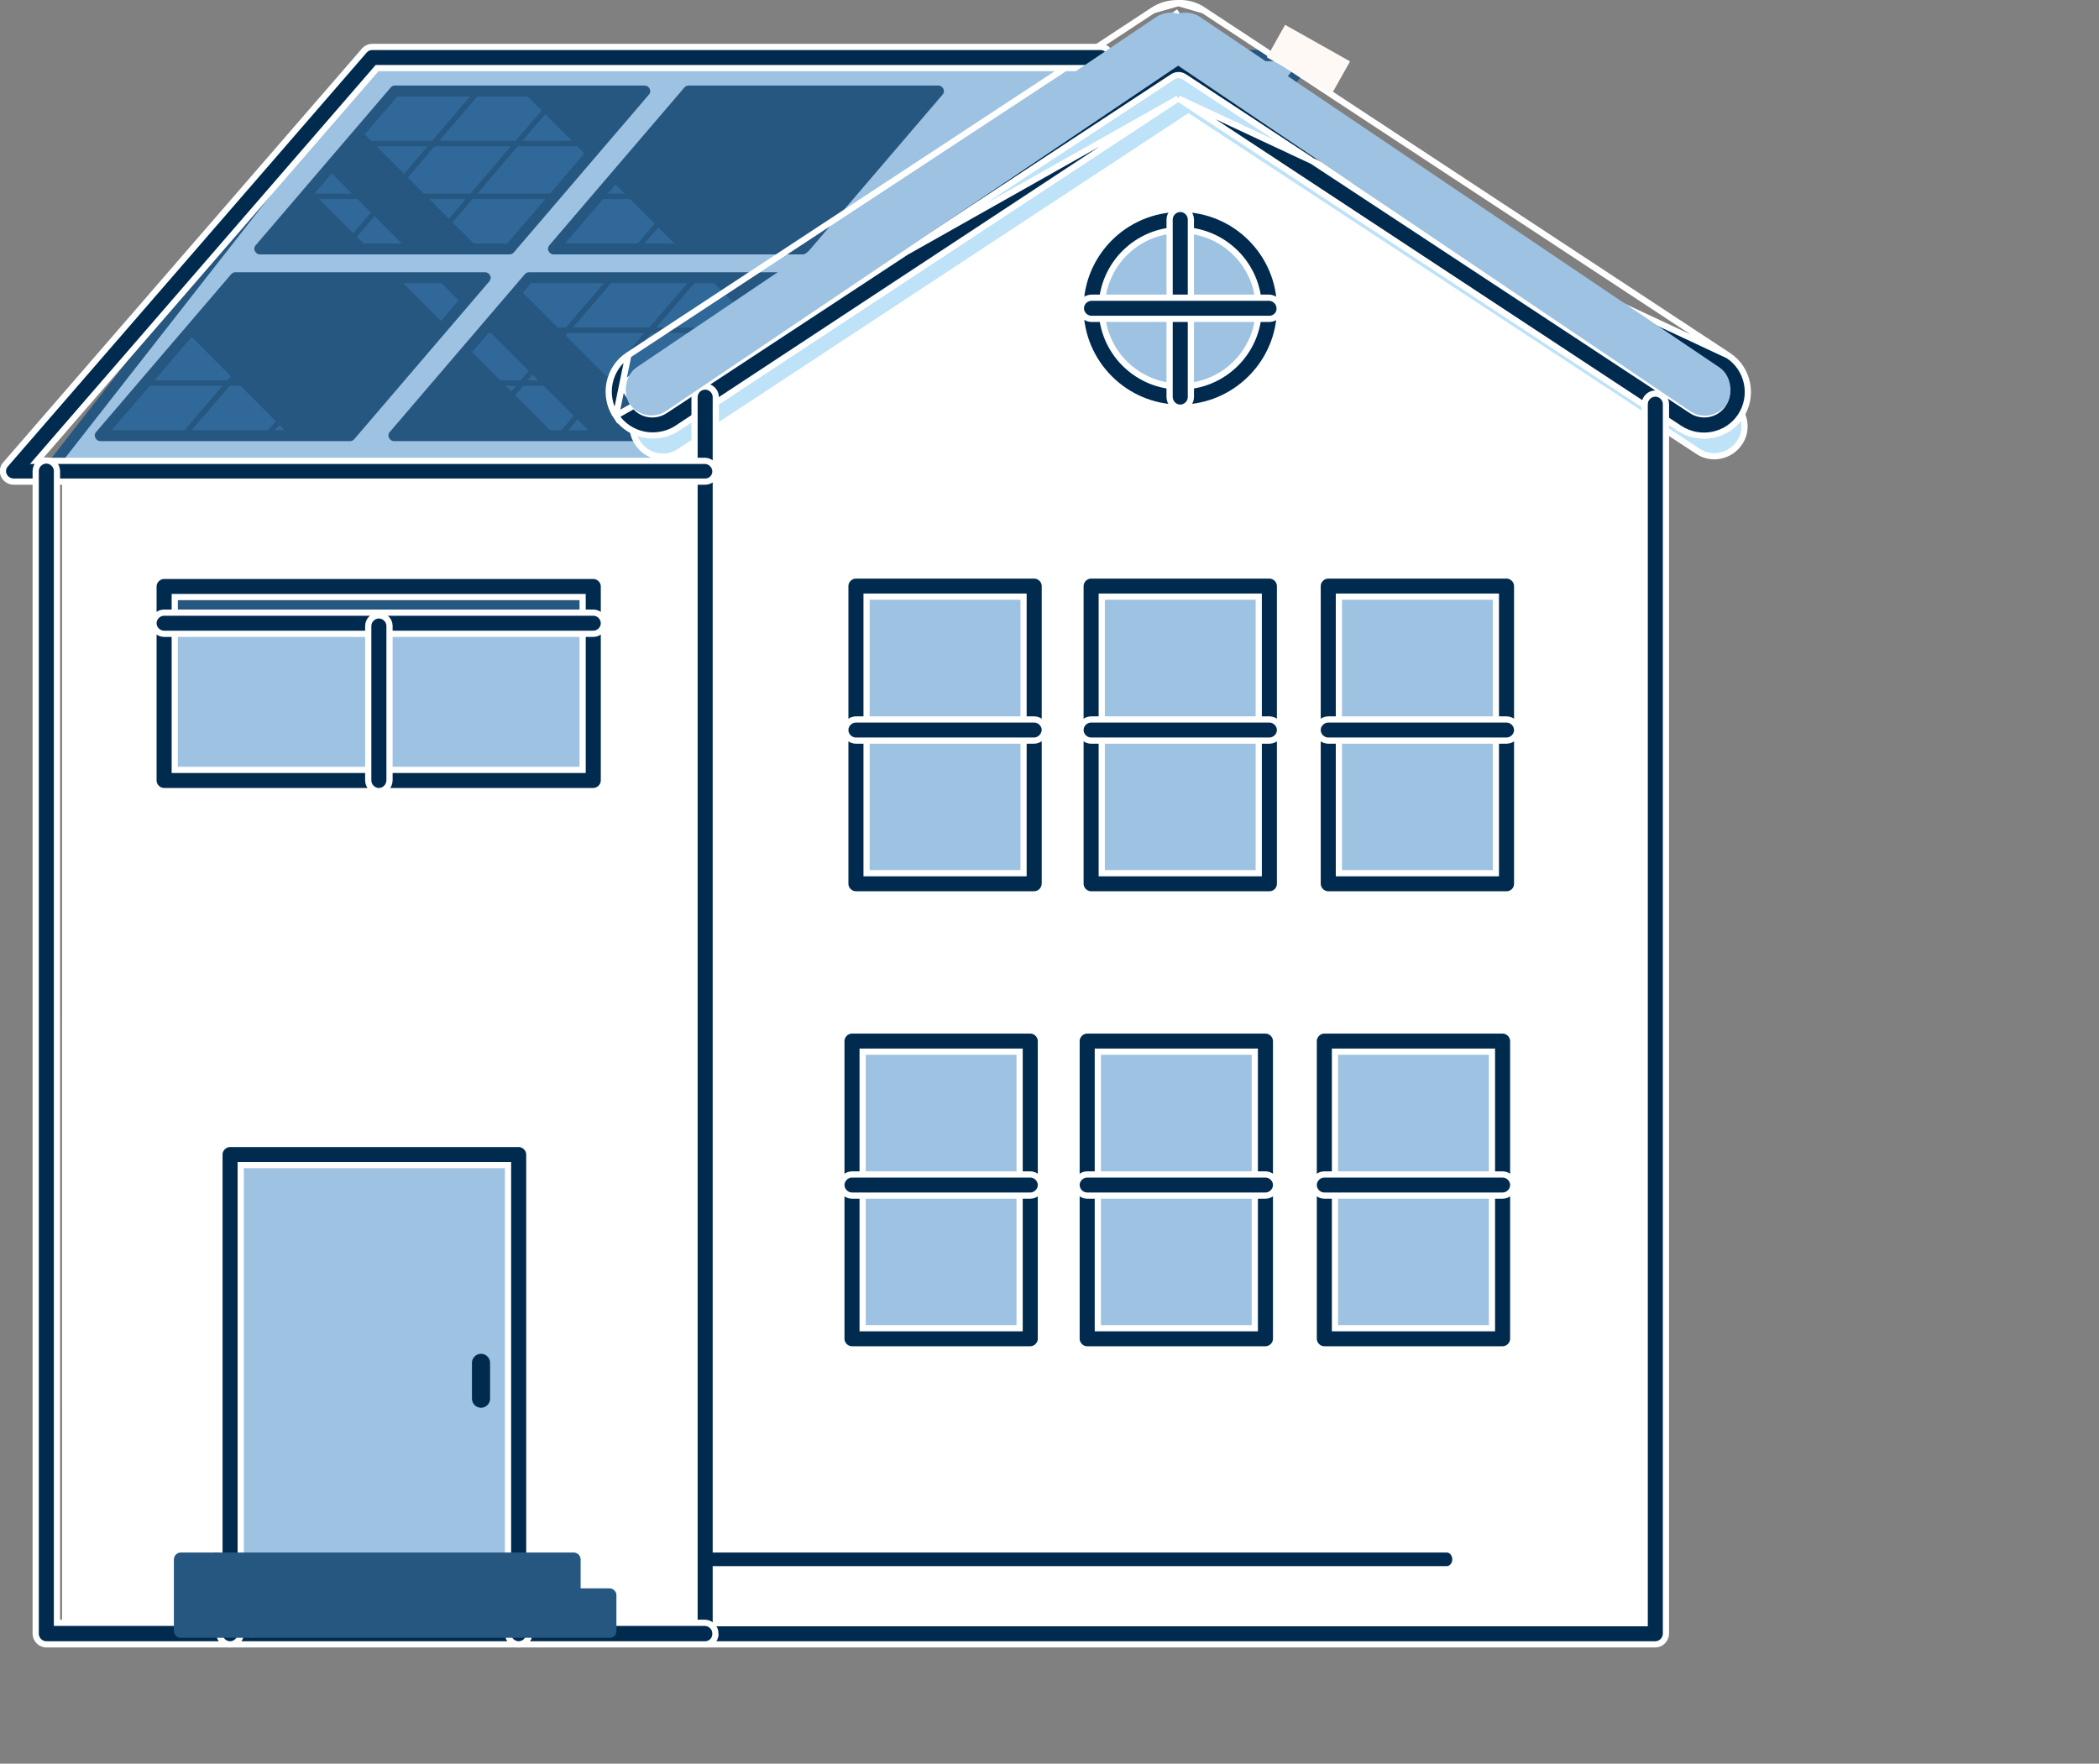 <?xml version="1.0" encoding="UTF-8"?> <svg xmlns="http://www.w3.org/2000/svg" width="169" height="142" viewBox="0 0 169 142" fill="none"><rect x="0" y="0" width="169" height="142" fill="#808080" stroke="none"/><rect width="51" height="92" transform="matrix(-1 0 0 1 56 39)" fill="white"></rect><rect width="51" height="92" transform="matrix(-1 0 0 1 56 39)" fill="white"></rect><rect x="13" y="47" width="34" height="4" fill="#265780"></rect><rect x="13" y="51" width="17" height="12" fill="#9EC2E1"></rect><rect x="31" y="51" width="17" height="12" fill="#9EC2E1"></rect><path d="M3 39L29.855 4H105.941L79.086 39H3Z" fill="#9EC2E1"></path><path d="M78.893 39H3.403C3.234 39 3.093 38.907 3.037 38.722C2.981 38.568 2.981 38.383 3.093 38.229L29.739 4.154C29.823 4.062 29.936 4 30.048 4H105.538C105.707 4 105.848 4.093 105.904 4.278C105.96 4.432 105.96 4.617 105.848 4.771L79.203 38.846C79.146 38.938 79.034 39 78.893 39ZM4.303 38.075H78.696L104.638 4.925H30.245L4.303 38.075Z" fill="#265781"></path><path d="M64.683 20.043L75.569 7.325H55.436L44.55 20.043H64.683Z" fill="#265781"></path><path d="M51.924 7.325H31.82L20.935 20.043H41.038L51.924 7.325Z" fill="#265781"></path><path d="M18.945 22.359L8.059 35.077H28.192L39.078 22.359H18.945Z" fill="#265781"></path><path d="M42.56 22.359L31.674 35.077H51.807L62.693 22.359H42.56Z" fill="#265781"></path><path d="M41.038 20.043L47.359 12.659L42.033 7.325H31.82L29.07 10.519L38.58 20.043H41.038Z" fill="#306999"></path><path d="M8.059 35.077H23.364L15.111 26.813L8.059 35.077Z" fill="#306999"></path><path d="M54.733 20.043L49.261 14.563L44.55 20.043H54.733Z" fill="#306999"></path><path d="M37.702 28.043L44.725 35.077H47.798L39.107 26.402L37.702 28.043Z" fill="#306999"></path><path d="M57.045 22.359H42.56L41.799 23.267L52.627 34.11L60.089 25.406L57.045 22.359Z" fill="#306999"></path><path d="M26.407 13.655L24.973 15.296L29.714 20.043H32.786L26.407 13.655Z" fill="#306999"></path><path d="M32.025 22.359L35.83 26.168L37.234 24.498L35.098 22.359H32.025Z" fill="#306999"></path><path d="M44.169 20.219C44.228 20.366 44.404 20.483 44.55 20.483H64.683C64.8 20.483 64.917 20.424 65.005 20.336L75.89 7.618C76.007 7.501 76.037 7.296 75.949 7.149C75.89 7.002 75.715 6.885 75.569 6.885H55.436C55.319 6.885 55.202 6.944 55.114 7.032L44.228 19.75C44.111 19.897 44.082 20.073 44.169 20.219ZM52.188 11.779H58.04L54.792 15.589H48.939L52.188 11.779ZM58.625 11.779H64.77L61.522 15.589H55.377L58.625 11.779ZM68.194 7.764L65.122 11.34H58.977L62.049 7.764H68.194ZM67.931 15.589H62.078L65.326 11.779H71.179L67.931 15.589ZM61.113 16.029L58.04 19.604H51.895L54.968 16.029H61.113ZM64.478 19.604H58.625L61.698 16.029H67.55L64.478 19.604ZM71.559 11.34H65.707L68.779 7.764H74.632L71.559 11.34ZM55.641 7.764H61.493L58.42 11.34H52.568L55.641 7.764ZM48.559 16.029H54.411L51.339 19.604H45.486L48.559 16.029Z" fill="#265781"></path><path d="M20.935 20.483H41.038C41.155 20.483 41.272 20.424 41.36 20.336L52.246 7.618C52.363 7.501 52.392 7.296 52.305 7.149C52.246 7.002 52.071 6.885 51.924 6.885H31.791C31.674 6.885 31.557 6.944 31.469 7.032L20.584 19.75C20.466 19.867 20.437 20.073 20.525 20.219C20.613 20.395 20.759 20.483 20.935 20.483ZM28.572 11.779H34.425L31.177 15.589H25.324L28.572 11.779ZM34.981 11.779H41.126L37.878 15.589H31.733L34.981 11.779ZM44.579 7.764L41.507 11.34H35.361L38.434 7.764H44.579ZM44.286 15.589H38.434L41.682 11.779H47.535L44.286 15.589ZM37.498 16.029L34.425 19.604H28.28L31.352 16.029H37.498ZM40.834 19.604H34.981L38.053 16.029H43.906L40.834 19.604ZM47.915 11.34H42.062L45.135 7.764H50.988L47.915 11.34ZM31.996 7.764H37.849L34.776 11.34H28.924L31.996 7.764ZM24.944 16.029H30.796L27.724 19.604H21.871L24.944 16.029Z" fill="#265781"></path><path d="M39.458 22.183C39.4 22.036 39.224 21.919 39.078 21.919H18.945C18.828 21.919 18.711 21.978 18.623 22.066L7.737 34.784C7.62 34.901 7.591 35.106 7.679 35.253C7.737 35.399 7.913 35.517 8.059 35.517H28.192C28.309 35.517 28.426 35.458 28.514 35.37L39.4 22.652C39.517 22.505 39.546 22.329 39.458 22.183ZM31.411 30.623H25.558L28.806 26.813H34.659L31.411 30.623ZM25.002 30.623H18.857L22.105 26.813H28.25L25.002 30.623ZM15.433 34.637L18.506 31.062H24.651L21.578 34.637H15.433ZM15.697 26.813H21.549L18.301 30.623H12.448L15.697 26.813ZM22.486 26.373L25.558 22.798H31.703L28.631 26.373H22.486ZM19.15 22.798H25.002L21.93 26.373H16.077L19.15 22.798ZM12.068 31.062H17.921L14.848 34.637H8.995L12.068 31.062ZM27.987 34.637H22.134L25.207 31.062H31.06L27.987 34.637ZM35.039 26.373H29.187L32.259 22.798H38.112L35.039 26.373Z" fill="#265781"></path><path d="M63.102 22.183C63.044 22.036 62.868 21.919 62.722 21.919H42.589C42.472 21.919 42.355 21.978 42.267 22.066L31.381 34.784C31.265 34.901 31.235 35.106 31.323 35.253C31.381 35.399 31.557 35.517 31.703 35.517H51.836C51.953 35.517 52.07 35.458 52.158 35.37L63.044 22.652C63.132 22.505 63.161 22.329 63.102 22.183ZM55.055 30.623H49.203L52.451 26.813H58.303L55.055 30.623ZM48.617 30.623H42.472L45.72 26.813H51.866L48.617 30.623ZM39.048 34.637L42.121 31.062H48.266L45.194 34.637H39.048ZM39.341 26.813H45.194L41.916 30.623H36.064L39.341 26.813ZM46.13 26.373L49.203 22.798H55.348L52.275 26.373H46.13ZM42.765 22.798H48.617L45.545 26.373H39.692L42.765 22.798ZM35.712 31.062H41.565L38.492 34.637H32.64L35.712 31.062ZM51.602 34.637H45.75L48.822 31.062H54.675L51.602 34.637ZM58.684 26.373H52.831L55.904 22.798H61.756L58.684 26.373Z" fill="#265781"></path><rect x="56" y="27" width="78" height="104" fill="white"></rect><rect x="56" y="27" width="78" height="104" fill="white"></rect><rect x="49.715" y="30.896" width="54.212" height="31" transform="rotate(-33.778 49.715 30.896)" fill="white"></rect><rect x="94.34" y="1" width="49.828" height="31" transform="rotate(34.011 94.34 1)" fill="white"></rect><rect x="69" y="47" width="14" height="24" fill="#9EC2E1"></rect><rect x="69" y="47" width="14" height="24" fill="#9EC2E1"></rect><rect x="69" y="47" width="14" height="24" fill="#9EC2E1"></rect><rect x="88" y="47" width="14" height="24" fill="#9EC2E1"></rect><rect x="88" y="47" width="14" height="24" fill="#9EC2E1"></rect><rect x="88" y="47" width="14" height="24" fill="#9EC2E1"></rect><rect x="107" y="47" width="14" height="24" fill="#9EC2E1"></rect><rect x="107" y="47" width="14" height="24" fill="#9EC2E1"></rect><rect x="107" y="47" width="14" height="24" fill="#9EC2E1"></rect><rect x="69" y="84" width="14" height="24" fill="#9EC2E1"></rect><rect x="69" y="84" width="14" height="24" fill="#9EC2E1"></rect><rect x="69" y="84" width="14" height="24" fill="#9EC2E1"></rect><rect x="88" y="84" width="14" height="24" fill="#9EC2E1"></rect><rect x="88" y="84" width="14" height="24" fill="#9EC2E1"></rect><rect x="88" y="84" width="14" height="24" fill="#9EC2E1"></rect><rect x="107" y="84" width="14" height="24" fill="#9EC2E1"></rect><rect x="107" y="84" width="14" height="24" fill="#9EC2E1"></rect><rect x="107" y="84" width="14" height="24" fill="#9EC2E1"></rect><circle cx="95" cy="25" r="8" fill="#9EC2E1"></circle><g clip-path="url(#clip0_334_48)"><rect x="19" y="93" width="23" height="39" fill="#9EC2E1"></rect><path d="M94.248 4.524L94.249 4.524C94.672 4.242 95.19 4.125 95.691 4.125H95.698L95.706 4.124C96.186 4.096 96.702 4.237 97.133 4.524L97.134 4.524L139.367 32.306C139.367 32.306 139.368 32.307 139.368 32.307C140.489 33.052 140.798 34.565 140.058 35.642L140.057 35.645C139.309 36.762 137.789 37.071 136.707 36.333L136.703 36.331L95.828 9.493L95.691 9.403L95.553 9.493L54.71 36.362L54.709 36.363C53.591 37.106 52.073 36.789 51.359 35.68L51.359 35.68L51.354 35.672C50.583 34.562 50.895 33.05 52.014 32.307C52.014 32.307 52.014 32.306 52.014 32.306L94.248 4.524Z" fill="#BEE2F7" stroke="white" stroke-width="0.5"></path><path d="M50.591 28.59L50.59 28.59C48.969 29.648 48.524 31.854 49.587 33.472L50.591 28.59ZM50.591 28.59L92.825 0.839L92.826 0.838M50.591 28.59L92.826 0.838M92.826 0.838C93.444 0.428 94.121 0.25 94.869 0.25V0.25M92.826 0.838L94.869 0.25M94.869 0.25L94.879 0.25M94.869 0.25L94.879 0.25M94.879 0.25C95.616 0.22 96.32 0.426 96.907 0.835L96.907 0.835M94.879 0.25L96.907 0.835M96.907 0.835L96.913 0.839M96.907 0.835L96.913 0.839M96.913 0.839L139.147 28.622L139.148 28.622M96.913 0.839L139.148 28.622M139.148 28.622C140.769 29.679 141.213 31.886 140.15 33.504C139.089 35.119 136.874 35.563 135.248 34.503L95.006 8.013L94.869 7.922M139.148 28.622L94.869 7.922M94.869 7.922L94.731 8.013M94.869 7.922L94.731 8.013M94.731 8.013L54.49 34.503C54.49 34.503 54.49 34.503 54.49 34.503C53.902 34.883 53.224 35.061 52.54 35.061C51.388 35.061 50.267 34.502 49.588 33.473L94.731 8.013ZM53.53 33.064L53.531 33.063L94.406 6.194L94.407 6.193C94.702 5.997 95.067 5.997 95.363 6.193L95.364 6.194L136.207 33.063L136.208 33.064C137.046 33.608 138.182 33.394 138.735 32.55C139.282 31.714 139.066 30.581 138.22 30.03C138.22 30.03 138.219 30.03 138.219 30.03L95.987 2.249C95.987 2.249 95.987 2.249 95.987 2.248C95.65 2.025 95.281 1.955 94.932 1.955H94.932H94.932H94.932H94.931H94.931H94.931H94.931H94.931H94.93H94.93H94.93H94.93H94.93H94.93H94.929H94.929H94.929H94.929H94.929H94.928H94.928H94.928H94.928H94.928H94.927H94.927H94.927H94.927H94.927H94.927H94.926H94.926H94.926H94.926H94.926H94.925H94.925H94.925H94.925H94.925H94.924H94.924H94.924H94.924H94.924H94.924H94.923H94.923H94.923H94.923H94.923H94.922H94.922H94.922H94.922H94.922H94.922H94.921H94.921H94.921H94.921H94.921H94.92H94.92H94.92H94.92H94.92H94.919H94.919H94.919H94.919H94.919H94.919H94.918H94.918H94.918H94.918H94.918H94.918H94.917H94.917H94.917H94.917H94.917H94.916H94.916H94.916H94.916H94.916H94.915H94.915H94.915H94.915H94.915H94.915H94.914H94.914H94.914H94.914H94.914H94.913H94.913H94.913H94.913H94.913H94.912H94.912H94.912H94.912H94.912H94.912H94.911H94.911H94.911H94.911H94.911H94.91H94.91H94.91H94.91H94.91H94.909H94.909H94.909H94.909H94.909H94.909H94.908H94.908H94.908H94.908H94.908H94.907H94.907H94.907H94.907H94.907H94.907H94.906H94.906H94.906H94.906H94.906H94.905H94.905H94.905H94.905H94.905H94.904H94.904H94.904H94.904H94.904H94.904H94.903H94.903H94.903H94.903H94.903H94.903H94.902H94.902H94.902H94.902H94.902H94.901H94.901H94.901H94.901H94.901H94.9H94.9H94.9H94.9H94.9H94.9H94.899H94.899H94.899H94.899H94.899H94.898H94.898H94.898H94.898H94.898H94.897H94.897H94.897H94.897H94.897H94.897H94.896H94.896H94.896H94.896H94.896H94.895H94.895H94.895H94.895H94.895H94.894H94.894H94.894H94.894H94.894H94.894H94.893H94.893H94.893H94.893H94.893H94.892H94.892H94.892H94.892H94.892H94.892H94.891H94.891H94.891H94.891H94.891H94.89H94.89H94.89H94.89H94.89H94.889H94.889H94.889H94.889H94.889H94.889H94.888H94.888H94.888H94.888H94.888H94.888H94.887H94.887H94.887H94.887H94.887H94.886H94.886H94.886H94.886H94.886H94.885H94.885H94.885H94.885H94.885H94.885H94.884H94.884H94.884H94.884H94.884H94.883H94.883H94.883H94.883H94.883H94.882H94.882H94.882H94.882H94.882H94.882H94.881H94.881H94.881H94.881H94.881H94.88H94.88H94.88H94.88H94.88H94.879H94.879H94.879H94.879H94.879H94.879H94.878H94.878H94.878H94.878H94.878H94.877H94.877H94.877H94.877H94.877H94.877H94.876H94.876H94.876H94.876H94.876H94.875H94.875H94.875H94.875H94.875H94.874H94.874H94.874H94.874H94.874H94.874H94.873H94.873H94.873H94.873H94.873H94.873H94.872H94.872H94.872H94.872H94.872H94.871H94.871H94.871H94.871H94.871H94.87H94.87H94.87H94.87H94.87H94.87H94.869H94.869H94.869H94.869H94.869H94.868H94.868H94.868H94.868H94.868H94.868H94.867H94.867H94.867H94.867H94.867H94.866H94.866H94.866H94.866H94.866H94.865H94.865H94.865H94.865H94.865H94.865H94.864H94.864H94.864H94.864H94.864H94.863H94.863H94.863H94.863H94.863H94.862H94.862H94.862H94.862H94.862H94.862H94.861H94.861H94.861H94.861H94.861H94.86H94.86H94.86H94.86H94.86H94.859H94.859H94.859H94.859H94.859H94.859H94.858H94.858H94.858H94.858H94.858H94.858H94.857H94.857H94.857H94.857H94.856H94.856H94.856H94.856H94.856H94.856H94.855H94.855H94.855H94.855H94.855H94.855H94.854H94.854H94.854H94.854H94.854H94.853H94.853H94.853H94.853H94.853H94.853H94.852H94.852H94.852H94.852H94.852H94.851H94.851H94.851H94.851H94.851H94.85H94.85H94.85H94.85H94.85H94.85H94.849H94.849H94.849H94.849H94.849H94.848H94.848H94.848H94.848H94.848H94.847H94.847H94.847H94.847H94.847H94.847H94.846H94.846H94.846H94.846H94.846H94.845H94.845H94.845H94.845H94.845H94.844H94.844H94.844H94.844H94.844H94.844H94.843H94.843H94.843H94.843H94.843H94.843H94.842H94.842H94.842H94.842H94.841H94.841H94.841H94.841H94.841H94.841H94.84H94.84H94.84H94.84H94.84H94.84H94.839H94.839H94.839H94.839H94.839H94.838H94.838H94.838H94.838H94.838H94.838H94.837C94.5 1.955 94.092 2.02 93.777 2.252L51.519 30.03C51.518 30.03 51.518 30.03 51.518 30.03C50.672 30.581 50.456 31.714 51.003 32.55C51.555 33.394 52.691 33.608 53.53 33.064Z" fill="#002B4F" stroke="white" stroke-width="0.5"></path><path d="M57.632 130.44V130.69H57.882H132.172H132.422V130.44V32.539C132.422 32.08 132.815 31.687 133.278 31.687C133.741 31.687 134.134 32.08 134.134 32.539V131.511C134.134 132.006 133.737 132.395 133.278 132.395H56.776C56.313 132.395 55.92 132.002 55.92 131.542V31.972C55.92 31.512 56.313 31.12 56.776 31.12C57.239 31.12 57.632 31.512 57.632 31.972V130.44Z" fill="#002B4F" stroke="white" stroke-width="0.5"></path><path d="M95.027 32.825C90.581 32.825 86.995 29.219 86.995 24.822C86.995 20.394 90.611 16.819 95.027 16.819C99.473 16.819 103.059 20.424 103.059 24.822C103.059 29.219 99.442 32.825 95.027 32.825ZM95.027 18.524C91.539 18.524 88.707 21.344 88.707 24.822C88.707 28.3 91.539 31.12 95.027 31.12C98.515 31.12 101.347 28.3 101.347 24.822C101.347 21.344 98.515 18.524 95.027 18.524Z" fill="#002B4F" stroke="white" stroke-width="0.5"></path><path d="M95.027 32.825C94.564 32.825 94.171 32.432 94.171 31.972V17.671C94.171 17.212 94.564 16.819 95.027 16.819C95.49 16.819 95.883 17.212 95.883 17.671V31.972C95.883 32.432 95.49 32.825 95.027 32.825Z" fill="#002B4F" stroke="white" stroke-width="0.5"></path><path d="M103.028 24.822H103.027L103.028 24.835C103.052 25.282 102.669 25.674 102.203 25.674H87.883C87.419 25.674 87.026 25.281 87.026 24.822C87.026 24.362 87.419 23.969 87.883 23.969H102.171C102.635 23.969 103.028 24.362 103.028 24.822Z" fill="#002B4F" stroke="white" stroke-width="0.5"></path><path d="M107.801 70.055V70.305H108.051H120.19H120.44V70.055V48.289V48.039H120.19H108.051H107.801V48.289V70.055ZM121.297 72.01H106.945C106.481 72.01 106.088 71.617 106.088 71.157V47.186C106.088 46.727 106.481 46.334 106.945 46.334H121.297C121.76 46.334 122.153 46.727 122.153 47.186V71.157C122.153 71.644 121.765 72.01 121.297 72.01Z" fill="#002B4F" stroke="white" stroke-width="0.5"></path><path d="M121.297 59.631H106.945C106.481 59.631 106.088 59.238 106.088 58.778C106.088 58.319 106.481 57.926 106.945 57.926H121.297C121.76 57.926 122.153 58.319 122.153 58.778C122.153 59.238 121.76 59.631 121.297 59.631Z" fill="#002B4F" stroke="white" stroke-width="0.5"></path><path d="M88.707 70.055V70.305H88.957H101.097H101.347V70.055V48.289V48.039H101.097H88.957H88.707V48.289V70.055ZM102.203 72.01H87.851C87.388 72.01 86.995 71.617 86.995 71.157V47.186C86.995 46.727 87.388 46.334 87.851 46.334H102.203C102.666 46.334 103.059 46.727 103.059 47.186V71.157C103.059 71.644 102.671 72.01 102.203 72.01Z" fill="#002B4F" stroke="white" stroke-width="0.5"></path><path d="M102.203 59.631H87.851C87.388 59.631 86.995 59.238 86.995 58.778C86.995 58.319 87.388 57.926 87.851 57.926H102.203C102.666 57.926 103.059 58.319 103.059 58.778C103.059 59.238 102.666 59.631 102.203 59.631Z" fill="#002B4F" stroke="white" stroke-width="0.5"></path><path d="M107.485 106.689V106.939H107.735H119.874H120.124V106.689V84.923V84.673H119.874H107.735H107.485V84.923V106.689ZM120.981 108.644H106.629C106.165 108.644 105.772 108.251 105.772 107.791V83.82C105.772 83.361 106.165 82.968 106.629 82.968H120.981C121.444 82.968 121.837 83.361 121.837 83.82V107.791C121.837 108.251 121.444 108.644 120.981 108.644Z" fill="#002B4F" stroke="white" stroke-width="0.5"></path><path d="M120.981 96.264H106.629C106.165 96.264 105.772 95.872 105.772 95.412C105.772 94.953 106.165 94.56 106.629 94.56H120.981C121.444 94.56 121.837 94.953 121.837 95.412C121.837 95.872 121.444 96.264 120.981 96.264Z" fill="#002B4F" stroke="white" stroke-width="0.5"></path><path d="M88.391 106.689V106.939H88.641H100.78H101.03V106.689V84.923V84.673H100.78H88.641H88.391V84.923V106.689ZM101.887 108.644H87.535C87.071 108.644 86.678 108.251 86.678 107.791V83.82C86.678 83.361 87.071 82.968 87.535 82.968H101.887C102.35 82.968 102.743 83.361 102.743 83.82V107.791C102.743 108.251 102.35 108.644 101.887 108.644Z" fill="#002B4F" stroke="white" stroke-width="0.5"></path><path d="M101.887 96.264H87.535C87.071 96.264 86.678 95.872 86.678 95.412C86.678 94.953 87.071 94.56 87.535 94.56H101.887C102.35 94.56 102.743 94.953 102.743 95.412C102.743 95.872 102.35 96.264 101.887 96.264Z" fill="#002B4F" stroke="white" stroke-width="0.5"></path><path d="M69.772 70.055V70.305H70.022H82.161H82.411V70.055V48.289V48.039H82.161H70.022H69.772V48.289V70.055ZM83.236 72.01H68.915C68.452 72.01 68.059 71.617 68.059 71.157V47.186C68.059 46.727 68.452 46.334 68.915 46.334H83.267C83.731 46.334 84.124 46.727 84.124 47.186V71.151C84.096 71.651 83.727 72.01 83.236 72.01Z" fill="#002B4F" stroke="white" stroke-width="0.5"></path><path d="M83.236 59.631H68.915C68.452 59.631 68.059 59.238 68.059 58.778C68.059 58.319 68.452 57.926 68.915 57.926H83.267C83.728 57.926 84.12 58.315 84.124 58.772C84.095 59.246 83.722 59.631 83.236 59.631Z" fill="#002B4F" stroke="white" stroke-width="0.5"></path><path d="M69.455 106.689V106.939H69.705H81.845H82.095V106.689V84.923V84.673H81.845H69.705H69.455V84.923V106.689ZM82.951 108.644H68.599C68.136 108.644 67.743 108.251 67.743 107.791V83.82C67.743 83.361 68.136 82.968 68.599 82.968H82.951C83.414 82.968 83.808 83.361 83.808 83.82V107.791C83.808 108.251 83.414 108.644 82.951 108.644Z" fill="#002B4F" stroke="white" stroke-width="0.5"></path><path d="M82.951 96.264H68.599C68.136 96.264 67.743 95.872 67.743 95.412C67.743 94.953 68.136 94.56 68.599 94.56H82.951C83.414 94.56 83.808 94.953 83.808 95.412C83.808 95.872 83.414 96.264 82.951 96.264Z" fill="#002B4F" stroke="white" stroke-width="0.5"></path><path d="M0.438 37.4L0.438 37.4L0.442 37.396L29.334 4.071C29.335 4.071 29.335 4.07 29.335 4.07C29.509 3.872 29.726 3.778 29.969 3.778H88.61C89.073 3.778 89.466 4.171 89.466 4.63C89.466 5.09 89.073 5.483 88.61 5.483H30.474H30.36L30.285 5.569L3.32 36.691L2.962 37.104H3.509H56.744C57.208 37.104 57.601 37.497 57.601 37.957C57.601 38.416 57.239 38.778 56.776 38.778H1.106C0.763 38.778 0.468 38.584 0.318 38.286C0.175 38 0.223 37.638 0.438 37.4Z" fill="#002B4F" stroke="white" stroke-width="0.5"></path><path d="M4.587 130.408V130.658H4.837H56.744C57.208 130.658 57.601 131.051 57.601 131.511H57.6L57.601 131.523C57.625 132.007 57.237 132.395 56.776 132.395H3.73C3.267 132.395 2.874 132.002 2.874 131.542V37.925C2.874 37.466 3.267 37.073 3.73 37.073C4.194 37.073 4.587 37.466 4.587 37.925V130.408Z" fill="#002B4F" stroke="white" stroke-width="0.5"></path><path d="M40.904 94.058V93.808H40.654H19.631H19.381V94.058V131.542C19.381 132.002 18.988 132.395 18.525 132.395C18.061 132.395 17.669 132.002 17.669 131.542V92.955C17.669 92.496 18.061 92.103 18.525 92.103H41.76C42.223 92.103 42.617 92.496 42.617 92.955V131.542C42.617 132.002 42.223 132.395 41.76 132.395C41.297 132.395 40.904 132.002 40.904 131.542V94.058Z" fill="#002B4F" stroke="white" stroke-width="0.5"></path><path d="M14.07 61.739V61.989H14.32H46.66H46.91V61.739V48.32V48.07H46.66H14.32H14.07V48.32V61.739ZM47.766 63.694H13.214C12.751 63.694 12.357 63.301 12.357 62.842V47.218C12.357 46.758 12.751 46.365 13.214 46.365H47.766C48.23 46.365 48.623 46.758 48.623 47.218V62.842C48.623 63.301 48.23 63.694 47.766 63.694Z" fill="#002B4F" stroke="white" stroke-width="0.5"></path><path d="M47.766 51.031H13.214C12.751 51.031 12.357 50.639 12.357 50.179C12.357 49.719 12.751 49.326 13.214 49.326H47.766C48.23 49.326 48.623 49.719 48.623 50.179C48.623 50.639 48.23 51.031 47.766 51.031Z" fill="#002B4F" stroke="white" stroke-width="0.5"></path><path d="M30.506 63.694C30.043 63.694 29.649 63.301 29.649 62.842V50.399C29.649 49.94 30.043 49.547 30.506 49.547C30.969 49.547 31.362 49.94 31.362 50.399V62.81C31.362 63.306 30.965 63.694 30.506 63.694Z" fill="#002B4F" stroke="white" stroke-width="0.5"></path><path d="M46.202 125.584H17.428V128.47H46.202V125.584Z" fill="#265781"></path><path d="M46.202 128.981H17.428C17.136 128.981 16.881 128.725 16.881 128.433V125.548C16.881 125.256 17.136 125 17.428 125H46.202C46.494 125 46.749 125.256 46.749 125.548V128.433C46.749 128.762 46.53 128.981 46.202 128.981ZM17.975 127.922H45.691V126.132H17.975V127.922Z" fill="#265781"></path><path d="M49.083 128.469H20.309V131.355H49.083V128.469Z" fill="#265781"></path><path d="M49.083 131.866H20.309C20.017 131.866 19.762 131.61 19.762 131.318V128.433C19.762 128.141 20.017 127.885 20.309 127.885H49.083C49.375 127.885 49.63 128.141 49.63 128.433V131.318C49.63 131.647 49.411 131.866 49.083 131.866ZM20.856 130.807H48.572V129.017H20.856V130.807Z" fill="#265781"></path><path d="M17.428 128.47V125.584H14.547V131.355H20.309V128.47H17.428Z" fill="#265781"></path><path d="M20.309 131.866H14.547C14.255 131.866 14 131.61 14 131.318V125.548C14 125.256 14.255 125 14.547 125H17.428C17.72 125 17.975 125.256 17.975 125.548V127.885H20.309C20.601 127.885 20.856 128.141 20.856 128.433V131.318C20.856 131.647 20.601 131.866 20.309 131.866ZM15.094 130.807H19.762V129.017H17.428C17.136 129.017 16.881 128.762 16.881 128.47V126.132H15.094V130.807Z" fill="#265781"></path><path d="M38.729 113.346C38.328 113.346 38 113.017 38 112.616V109.73C38 109.329 38.328 109 38.729 109C39.13 109 39.459 109.329 39.459 109.73V112.616C39.459 113.017 39.13 113.346 38.729 113.346Z" fill="#002B4F"></path><rect x="5" y="82" width="6" height="31" fill="white"></rect><rect x="103.471" y="2" width="6" height="3" transform="rotate(29.37 103.471 2)" fill="#FFF9F6"></rect></g><path d="M116.498 126.096H57.432C57.202 126.096 57 125.84 57 125.548C57 125.256 57.202 125 57.432 125H116.498C116.729 125 116.93 125.256 116.93 125.548C116.93 125.84 116.729 126.096 116.498 126.096Z" fill="#002B4F"></path><rect x="94.885" y="0.192" width="54.675" height="4.24" rx="2.12" transform="rotate(34.011 94.885 0.192)" fill="#9EC2E1"></rect><rect width="54.675" height="4.24" rx="2.12" transform="matrix(-0.829 0.559 0.559 0.829 94.835 0.192)" fill="#9EC2E1"></rect><defs><clipPath id="clip0_334_48"><rect width="169" height="142" fill="white"></rect></clipPath></defs></svg> 